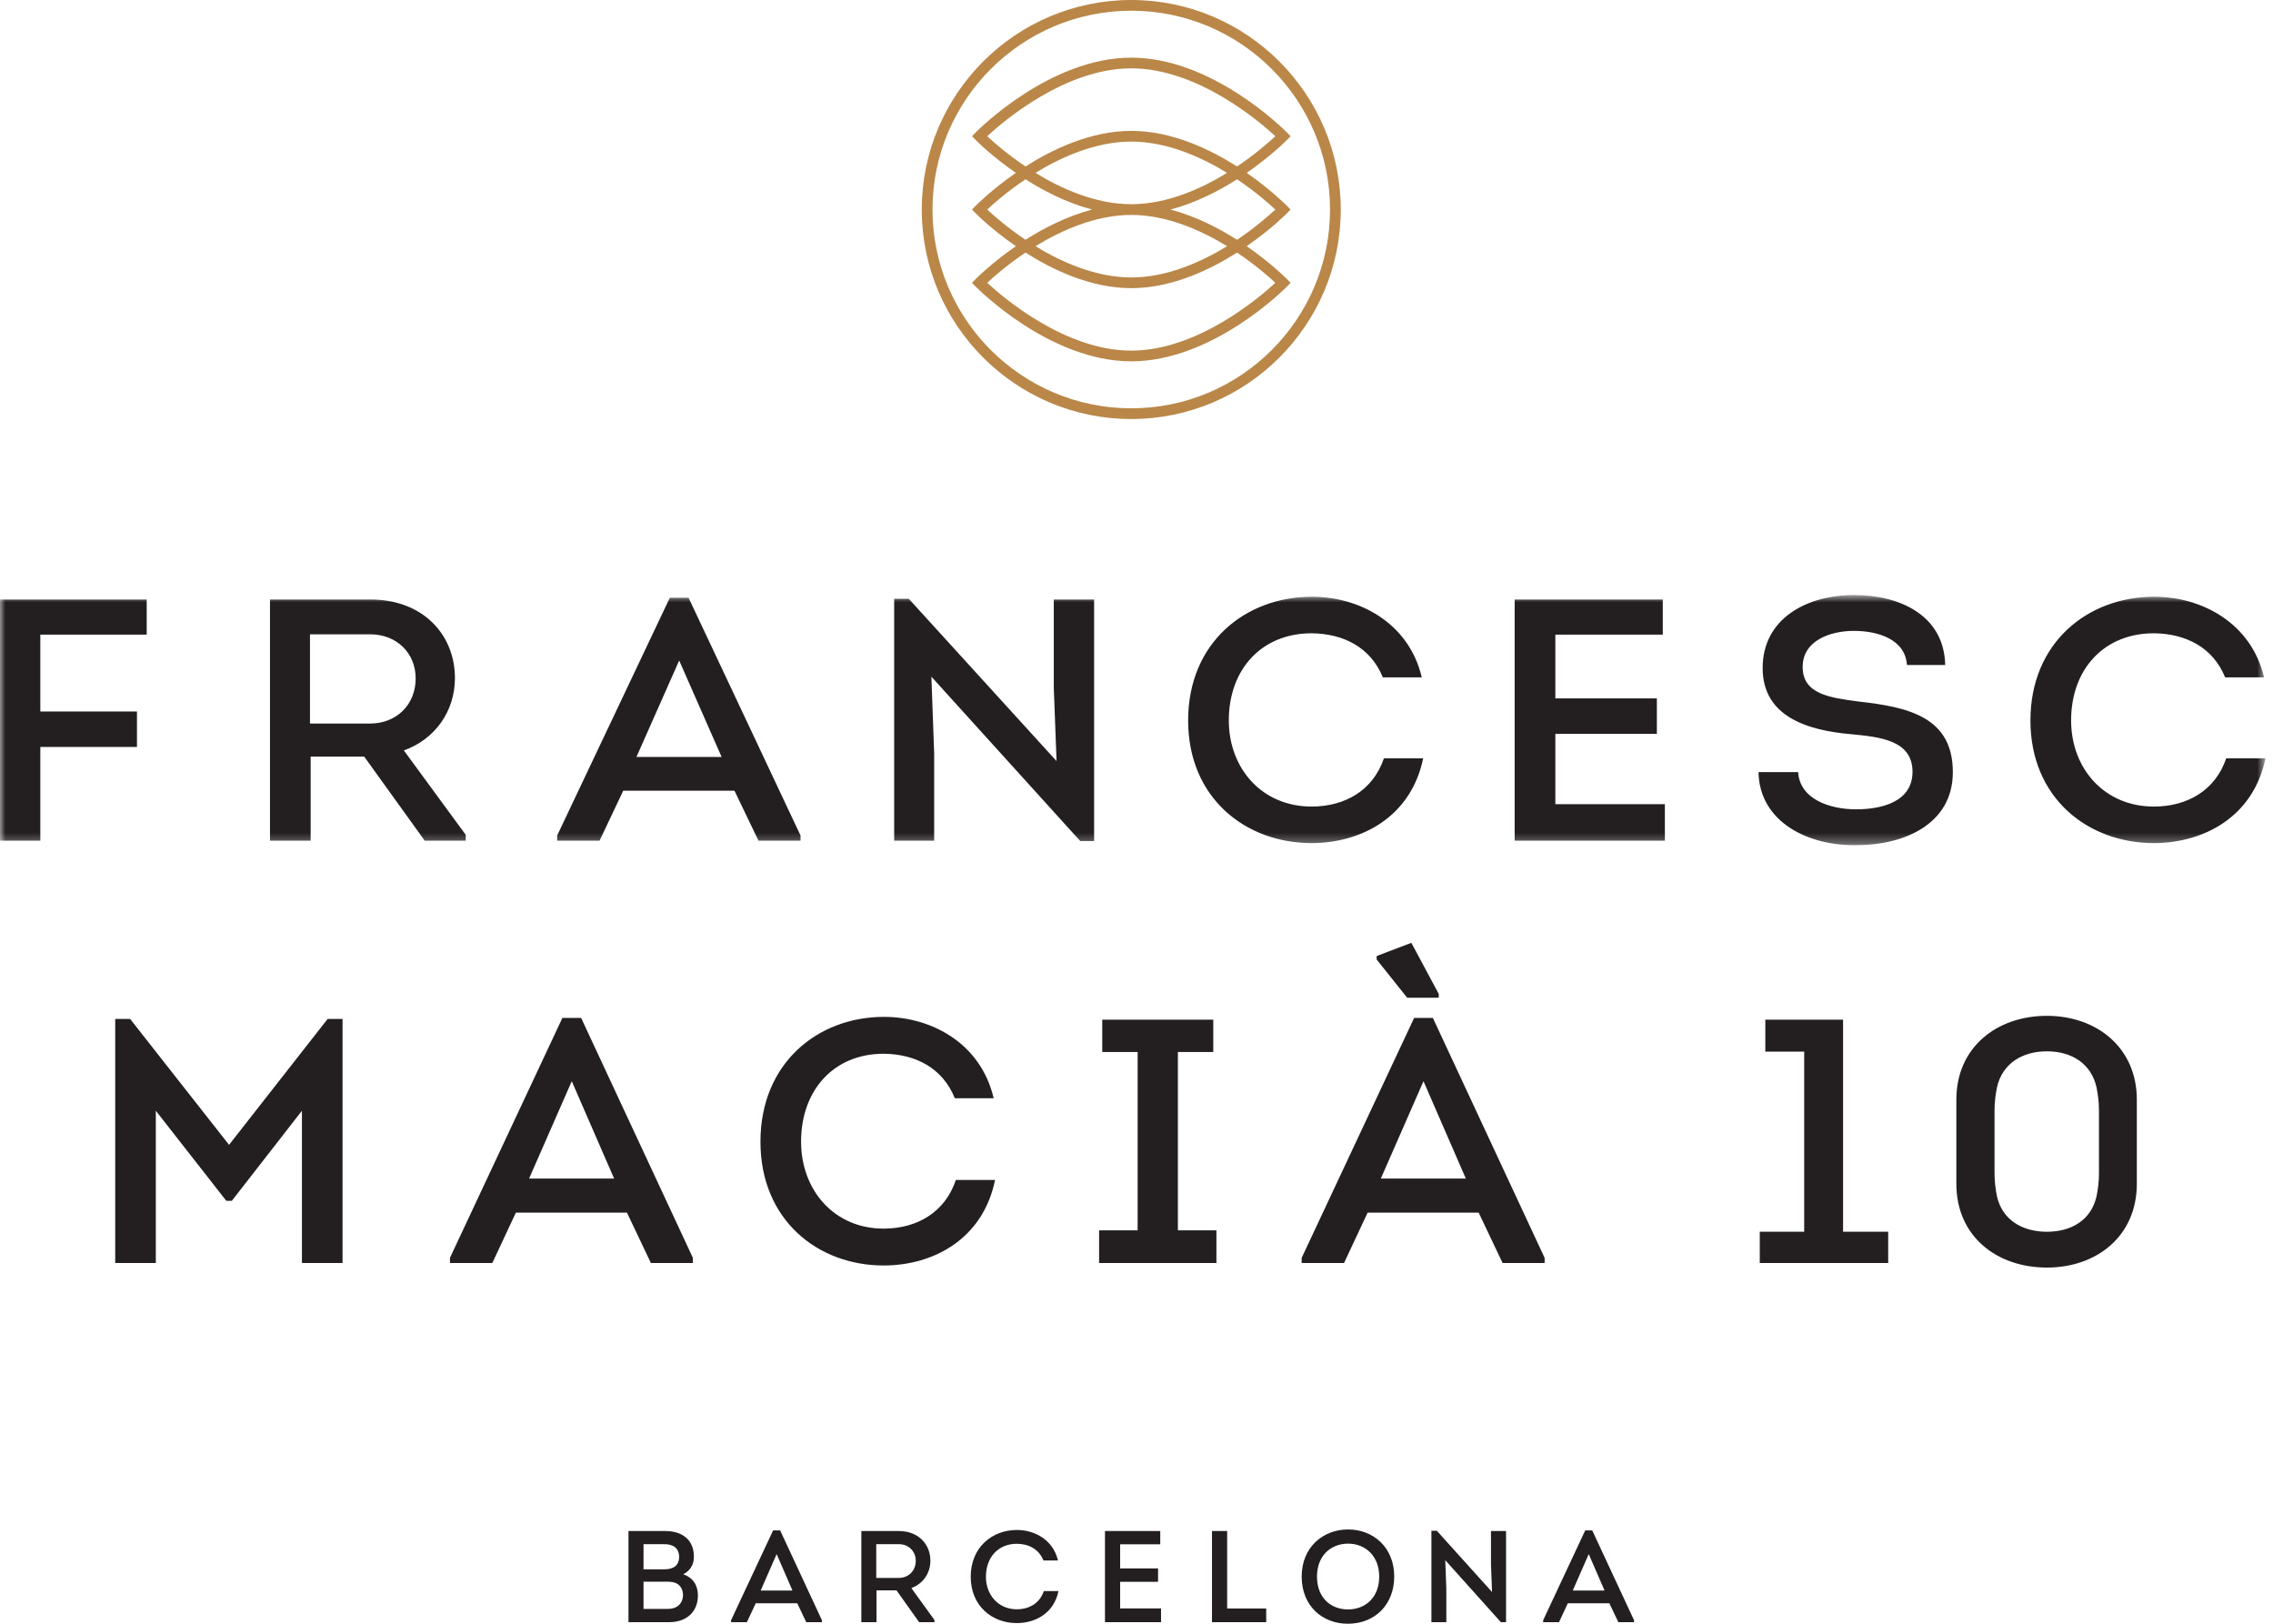 <?xml version="1.0" encoding="UTF-8"?>
<svg width="217px" height="155px" viewBox="0 0 217 155" version="1.1" xmlns="http://www.w3.org/2000/svg" xmlns:xlink="http://www.w3.org/1999/xlink">
    <!-- Generator: Sketch 52.1 (67048) - http://www.bohemiancoding.com/sketch -->
    <title>Logo 2</title>
    <desc>Created with Sketch.</desc>
    <defs>
        <polygon id="path-1" points="0 0.801 216.281 0.801 216.281 24.68 0 24.68"></polygon>
    </defs>
    <g id="Desktop" stroke="none" stroke-width="1" fill="none" fill-rule="evenodd">
        <g id="00_Landing-1" transform="translate(-612, -282)">
            <g id="Group" transform="translate(550, 282)">
                <g id="Logo-2" transform="translate(62, 0)">
                    <g id="Logo">
                        <path d="M151.674,148.35 L153.185,151.832 L150.149,151.832 L151.674,148.35 Z M153.644,153.048 L154.5,154.85 L156,154.85 L156,154.665 L152.008,146.088 L151.34,146.088 L147.323,154.665 L147.323,154.85 L148.836,154.85 L149.677,153.048 L153.644,153.048 Z M143.285,154.85 L143.78,154.85 L143.78,146.148 L142.343,146.148 L142.343,149.312 L142.442,151.97 L137.174,146.125 L136.655,146.125 L136.655,154.85 L138.079,154.85 L138.079,151.693 L137.978,148.932 L143.285,154.85 Z M125.731,150.499 C125.731,148.486 127.069,147.354 128.707,147.354 C130.33,147.354 131.671,148.51 131.671,150.499 C131.671,152.527 130.319,153.634 128.695,153.634 C127.057,153.634 125.731,152.527 125.731,150.499 Z M133.104,150.499 C133.104,147.664 131.063,146 128.695,146 C126.339,146 124.27,147.664 124.27,150.499 C124.27,153.336 126.288,155 128.67,155 C131.286,155 133.104,153.149 133.104,150.499 Z M117.155,146.15 L115.706,146.15 L115.706,154.85 L120.884,154.85 L120.884,153.546 L117.155,153.546 L117.155,146.15 Z M110.768,146.15 L105.49,146.15 L105.49,154.85 L110.842,154.85 L110.842,153.535 L106.939,153.535 L106.939,150.996 L110.558,150.996 L110.558,149.718 L106.939,149.718 L106.939,147.417 L110.768,147.417 L110.768,146.15 Z M92.674,150.513 C92.674,153.311 94.719,154.938 97.074,154.938 C98.834,154.938 100.619,154.006 101.052,151.88 L99.653,151.88 C99.269,153.036 98.264,153.62 97.074,153.62 C95.302,153.62 94.125,152.241 94.125,150.513 C94.125,148.66 95.302,147.366 97.074,147.366 C98.214,147.378 99.181,147.876 99.616,148.958 L101.003,148.958 C100.545,146.994 98.785,146.049 97.087,146.049 C94.719,146.049 92.674,147.701 92.674,150.513 Z M83.655,150.626 L83.655,147.403 L85.802,147.403 C86.755,147.403 87.426,148.087 87.426,148.995 C87.426,149.94 86.744,150.626 85.802,150.626 L83.655,150.626 Z M87.004,151.594 C88.105,151.197 88.824,150.189 88.824,148.983 C88.824,147.428 87.697,146.15 85.813,146.15 L82.231,146.15 L82.231,154.85 L83.68,154.85 L83.68,151.816 L85.59,151.816 L87.748,154.85 L89.209,154.85 L89.209,154.64 L87.004,151.594 Z M74.145,148.35 L75.656,151.832 L72.62,151.832 L74.145,148.35 Z M76.115,153.048 L76.969,154.85 L78.469,154.85 L78.469,154.665 L74.479,146.088 L73.809,146.088 L69.794,154.665 L69.794,154.85 L71.305,154.85 L72.148,153.048 L76.115,153.048 Z M63.632,150.984 C64.029,150.984 64.425,151.01 64.761,151.257 C65.058,151.506 65.206,151.855 65.206,152.29 C65.169,153.124 64.598,153.583 63.792,153.583 L61.437,153.583 L61.437,150.984 L63.632,150.984 Z M63.421,147.403 C64.264,147.403 64.835,147.777 64.835,148.634 C64.823,149.482 64.252,149.803 63.421,149.803 L61.437,149.803 L61.437,147.403 L63.421,147.403 Z M66.245,148.597 C66.245,146.957 65.095,146.15 63.52,146.15 L60,146.15 L60,154.85 L63.879,154.85 C65.565,154.85 66.63,153.845 66.63,152.29 C66.63,151.308 66.134,150.587 65.231,150.275 C65.911,149.942 66.245,149.332 66.245,148.597 Z" id="Fill-1" fill="#231F20"></path>
                        <path d="M195.418,117.582 C193.032,117.582 191.143,116.42 190.646,114.195 C190.514,113.532 190.415,112.802 190.415,112.006 L190.415,105.997 C190.415,105.201 190.514,104.471 190.646,103.808 C191.143,101.55 193.032,100.357 195.418,100.357 C197.806,100.357 199.657,101.55 200.155,103.808 C200.287,104.471 200.386,105.201 200.386,105.997 L200.386,112.006 C200.386,112.802 200.287,113.532 200.155,114.195 C199.657,116.42 197.806,117.582 195.418,117.582 Z M195.418,96.97 C190.613,96.97 186.77,99.991 186.77,104.97 L186.77,113 C186.77,118.014 190.613,121 195.418,121 C200.155,121 204,118.014 204,113 L204,104.97 C204,99.991 200.155,96.97 195.418,96.97 Z M172.244,100.39 L172.244,117.582 L168.003,117.582 L168.003,120.568 L180.263,120.568 L180.263,117.582 L175.955,117.582 L175.955,97.336 L168.533,97.336 L168.533,100.39 L172.244,100.39 Z M137.356,94.88 L134.739,90 L131.427,91.261 L131.427,91.592 L134.343,95.244 L137.356,95.244 L137.356,94.88 Z M135.899,103.21 L139.941,112.504 L131.825,112.504 L135.899,103.21 Z M141.167,115.756 L143.453,120.568 L147.462,120.568 L147.462,120.072 L136.793,97.169 L135.006,97.169 L124.269,120.072 L124.269,120.568 L128.312,120.568 L130.566,115.756 L141.167,115.756 Z M112.452,117.448 L112.452,100.421 L115.83,100.421 L115.83,97.336 L105.23,97.336 L105.23,100.421 L108.608,100.421 L108.608,117.448 L104.93,117.448 L104.93,120.568 L116.13,120.568 L116.13,117.448 L112.452,117.448 Z M72.6,108.985 C72.6,116.453 78.067,120.801 84.362,120.801 C89.066,120.801 93.838,118.312 94.998,112.636 L91.254,112.636 C90.226,115.723 87.543,117.282 84.362,117.282 C79.623,117.282 76.478,113.6 76.478,108.985 C76.478,104.039 79.623,100.588 84.362,100.588 C87.411,100.621 89.995,101.949 91.155,104.837 L94.864,104.837 C93.64,99.592 88.934,97.069 84.395,97.069 C78.067,97.069 72.6,101.484 72.6,108.985 Z M54.586,103.21 L58.628,112.504 L50.51,112.504 L54.586,103.21 Z M59.854,115.756 L62.141,120.568 L66.149,120.568 L66.149,120.072 L55.48,97.169 L53.691,97.169 L42.956,120.072 L42.956,120.568 L46.999,120.568 L49.251,115.756 L59.854,115.756 Z M21.867,109.285 L12.426,97.27 L11,97.27 L11,120.568 L14.876,120.568 L14.876,106.03 L21.603,114.628 L22.133,114.628 L28.825,106.03 L28.825,120.568 L32.703,120.568 L32.703,97.27 L31.277,97.27 L21.867,109.285 Z" id="Fill-3" fill="#231F20"></path>
                        <g id="Group-7" transform="translate(0, 56)">
                            <mask id="mask-2" fill="white">
                                <use xlink:href="#path-1"></use>
                            </mask>
                            <g id="Clip-6"></g>
                            <path d="M193.843,12.772 C193.843,20.172 199.32,24.48 205.626,24.48 C210.341,24.48 215.119,22.014 216.281,16.39 L212.532,16.39 C211.501,19.449 208.813,20.993 205.626,20.993 C200.879,20.993 197.726,17.343 197.726,12.772 C197.726,7.871 200.879,4.452 205.626,4.452 C208.68,4.485 211.269,5.8 212.431,8.662 L216.147,8.662 C214.921,3.465 210.206,0.965 205.659,0.965 C199.32,0.965 193.843,5.339 193.843,12.772 Z M167.881,17.705 C167.98,22.54 172.728,24.775 177.273,24.677 C181.623,24.677 186.435,22.77 186.435,17.705 C186.435,12.409 182.121,11.489 177.407,10.963 C174.719,10.602 172.097,10.273 172.097,7.675 C172.097,5.077 174.851,4.223 176.975,4.223 C179.266,4.223 181.888,5.011 182.055,7.478 L185.705,7.478 C185.607,2.774 181.423,0.801 177.01,0.801 C172.494,0.801 168.278,3.037 168.278,7.773 C168.278,12.377 172.494,13.725 176.743,14.087 C179.431,14.35 182.585,14.646 182.585,17.672 C182.585,20.532 179.663,21.256 177.209,21.256 C174.686,21.256 171.831,20.303 171.665,17.705 L167.881,17.705 Z M158.743,1.228 L144.604,1.228 L144.604,24.249 L158.943,24.249 L158.943,20.764 L148.487,20.764 L148.487,14.054 L158.178,14.054 L158.178,10.668 L148.487,10.668 L148.487,4.583 L158.743,4.583 L158.743,1.228 Z M113.43,12.772 C113.43,20.172 118.907,24.48 125.214,24.48 C129.928,24.48 134.706,22.014 135.868,16.39 L132.118,16.39 C131.088,19.449 128.4,20.993 125.214,20.993 C120.468,20.993 117.313,17.343 117.313,12.772 C117.313,7.871 120.468,4.452 125.214,4.452 C128.269,4.485 130.856,5.8 132.018,8.662 L135.736,8.662 C134.51,3.465 129.794,0.965 125.247,0.965 C118.907,0.965 113.43,5.339 113.43,12.772 Z M103.125,24.282 L104.453,24.282 L104.453,1.228 L100.603,1.228 L100.603,9.615 L100.868,16.652 L86.762,1.162 L85.366,1.162 L85.366,24.249 L89.183,24.249 L89.183,15.896 L88.919,8.595 L103.125,24.282 Z M64.841,7.05 L68.892,16.259 L60.76,16.259 L64.841,7.05 Z M70.12,19.481 L72.411,24.249 L76.426,24.249 L76.426,23.757 L65.738,1.064 L63.946,1.064 L53.192,23.757 L53.192,24.249 L57.24,24.249 L59.498,19.481 L70.12,19.481 Z M29.593,13.069 L29.593,4.55 L35.335,4.55 C37.891,4.55 39.684,6.359 39.684,8.761 C39.684,11.26 37.858,13.069 35.335,13.069 L29.593,13.069 Z M38.555,15.634 C41.509,14.581 43.432,11.918 43.432,8.728 C43.432,4.616 40.414,1.228 35.368,1.228 L25.776,1.228 L25.776,24.249 L29.659,24.249 L29.659,16.226 L34.771,16.226 L40.546,24.249 L44.462,24.249 L44.462,23.692 L38.555,15.634 Z M13.076,11.918 L3.85,11.918 L3.85,4.583 L14.006,4.583 L14.006,1.228 L-0,1.228 L-0,24.249 L3.85,24.249 L3.85,15.304 L13.076,15.304 L13.076,11.918 Z" id="Fill-5" fill="#231F20" mask="url(#mask-2)"></path>
                        </g>
                        <path d="M108.001,12.492 C111.908,12.492 115.601,14.299 118.099,15.891 C119.844,14.721 121.149,13.569 121.756,13.004 C120.237,11.596 114.324,6.524 108.001,6.524 C101.672,6.524 95.767,11.596 94.248,13.004 C94.855,13.569 96.161,14.721 97.905,15.891 C100.403,14.299 104.094,12.492 108.001,12.492 M98.857,16.503 C101.219,17.956 104.539,19.492 108.001,19.492 C111.464,19.492 114.785,17.956 117.147,16.503 C114.785,15.053 111.464,13.515 108.001,13.515 C104.539,13.515 101.219,15.053 98.857,16.503 M94.248,20.003 C94.853,20.568 96.161,21.719 97.905,22.89 C99.582,21.82 101.8,20.653 104.261,20.003 C101.8,19.355 99.582,18.186 97.905,17.116 C96.159,18.287 94.853,19.44 94.248,20.003 M111.743,20.003 C114.204,20.653 116.42,21.82 118.099,22.89 C119.846,21.719 121.15,20.568 121.756,20.003 C121.15,19.44 119.846,18.287 118.099,17.116 C116.42,18.186 114.204,19.355 111.743,20.003 M98.857,23.501 C101.219,24.948 104.539,26.485 108.001,26.485 C111.464,26.485 114.785,24.948 117.147,23.501 C114.785,22.052 111.464,20.516 108.001,20.516 C104.539,20.516 101.219,22.052 98.857,23.501 M94.25,26.996 C95.771,28.404 101.68,33.47 108.001,33.47 C114.322,33.47 120.233,28.404 121.756,26.996 C121.149,26.431 119.844,25.281 118.099,24.111 C115.601,25.705 111.908,27.508 108.001,27.508 C104.094,27.508 100.403,25.705 97.905,24.111 C96.161,25.281 94.855,26.431 94.25,26.996 M108.001,34.493 C100.265,34.493 93.431,27.648 93.145,27.355 L92.791,26.996 L93.145,26.638 C93.211,26.572 94.662,25.105 96.976,23.507 L96.966,23.501 L96.976,23.495 C94.662,21.895 93.211,20.431 93.145,20.363 L92.793,20.003 L93.145,19.645 C93.209,19.577 94.662,18.111 96.976,16.508 L96.968,16.503 L96.976,16.499 C94.662,14.897 93.209,13.43 93.145,13.36 L92.793,13.002 L93.145,12.645 C93.431,12.352 100.265,5.503 108.001,5.503 C115.741,5.503 122.573,12.352 122.861,12.645 L123.213,13.002 L122.861,13.36 C122.793,13.43 121.342,14.897 119.028,16.499 L119.038,16.503 L119.028,16.508 C121.342,18.111 122.793,19.577 122.861,19.645 L123.213,20.003 L122.861,20.363 C122.793,20.431 121.342,21.895 119.028,23.495 L119.04,23.501 L119.028,23.507 C121.342,25.105 122.793,26.572 122.861,26.638 L123.213,26.996 L122.861,27.355 C122.573,27.648 115.741,34.493 108.001,34.493 M108.001,1.024 C97.537,1.024 89.024,9.537 89.024,20.003 C89.024,30.465 97.537,38.976 108.001,38.976 C118.465,38.976 126.976,30.465 126.976,20.003 C126.976,9.537 118.465,1.024 108.001,1.024 M108.001,40 C96.972,40 88,31.03 88,20.003 C88,8.974 96.972,0 108.001,0 C119.03,0 128,8.974 128,20.003 C128,31.03 119.03,40 108.001,40" id="Fill-8" fill="#BA8748"></path>
                    </g>
                </g>
            </g>
        </g>
    </g>
</svg>